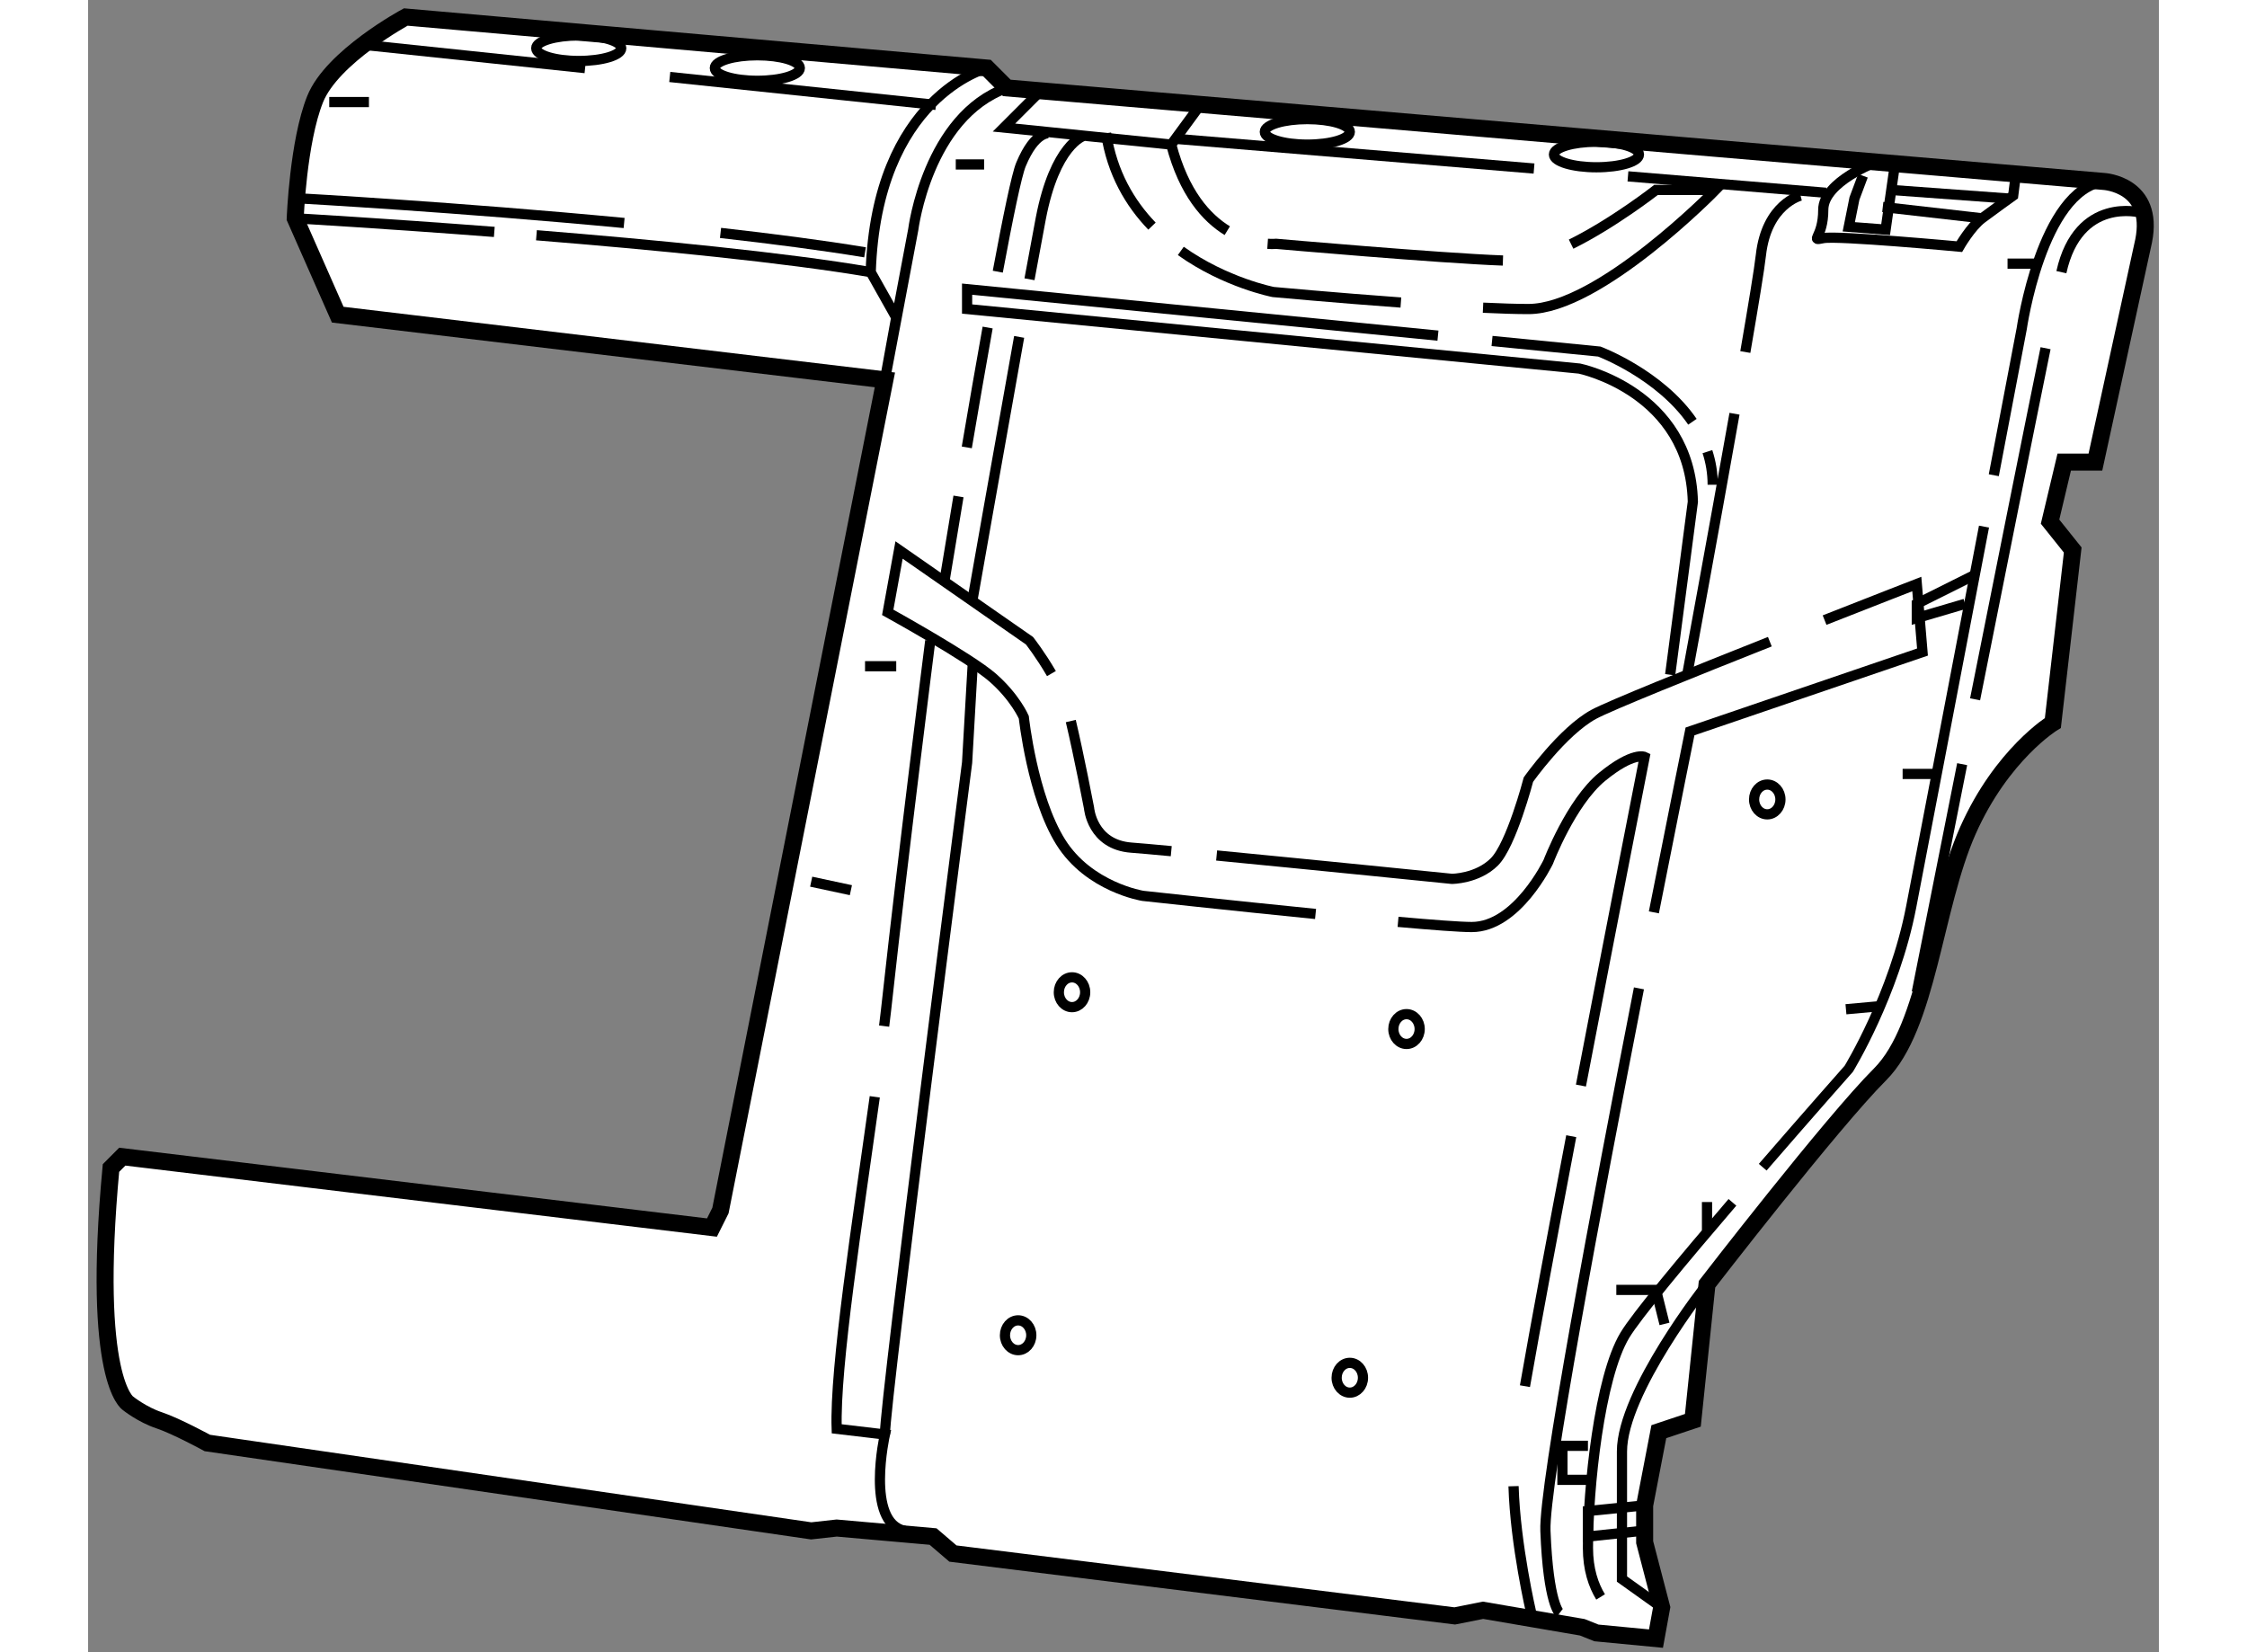 <?xml version="1.0" encoding="utf-8"?>
<!-- Generator: Adobe Illustrator 15.1.0, SVG Export Plug-In . SVG Version: 6.00 Build 0)  -->
<!DOCTYPE svg PUBLIC "-//W3C//DTD SVG 1.1//EN" "http://www.w3.org/Graphics/SVG/1.1/DTD/svg11.dtd">
<svg version="1.1" xmlns="http://www.w3.org/2000/svg" xmlns:xlink="http://www.w3.org/1999/xlink" x="0px" y="0px" width="244.8px"
	 height="180px" viewBox="169.495 119.083 60.871 48.567" enable-background="new 0 0 244.8 180" xml:space="preserve">
	
<rect x="169.495" y="119.083" width="60.871" height="48.567" fill="#808080" stroke="none"/>
	
<g><path fill="#FFFFFF" stroke="#000000" stroke-width="0.5" d="M196.5,121.667l32.25,2.75c0,0,1.501,0.084,1.167,1.75l-1.417,6.5
			h-0.917l-0.416,1.75l0.666,0.833l-0.583,5.083c0,0-1.5,0.917-2.5,3.167s-1.166,5.751-2.583,7.167s-5.084,6.166-5.084,6.166
			l-0.416,4l-1,0.334l-0.417,2.166v1.084l0.5,1.916l-0.167,0.917l-1.75-0.167l-0.416-0.166l-2.917-0.5l-0.833,0.166l-14.75-1.833
			l-0.584-0.5L191.5,164l-0.75,0.083L173,161.5c0,0-0.917-0.501-1.417-0.667s-0.916-0.5-0.916-0.5s-1.083-0.666-0.5-6.916
			l0.333-0.334l17.333,2.084l0.25-0.5l4.834-24.417l-16.084-1.917l-1.25-2.833c0,0,0.084-2.25,0.584-3.5s2.666-2.417,2.666-2.417
			l17.084,1.5L196.5,121.667z"></path><path fill="none" stroke="#000000" stroke-width="0.3" d="M225.513,133.052c0.472-2.473,0.82-4.302,0.82-4.302
			s0.584-4.083,2.417-4.333"></path><path fill="none" stroke="#000000" stroke-width="0.3" d="M218.72,153.393c1.359-1.571,2.53-2.893,2.53-2.893
			s1.333-2.167,1.833-4.75c0.287-1.483,1.316-6.87,2.142-11.187"></path><path fill="none" stroke="#000000" stroke-width="0.3" d="M213.955,166.025c-0.209-0.341-0.372-0.811-0.372-1.442
			c0-1.75,0.334-5,1.084-6.25c0.342-0.57,1.741-2.249,3.163-3.907"></path><path fill="none" stroke="#000000" stroke-width="0.3" d="M222.083,123.833c0,0-1.583,0.584-1.583,1.417s-0.417,0.916,0,0.833
			s4,0.25,4,0.25s0.334-0.583,0.667-0.833s0.916-0.667,0.916-0.667l0.084-0.666"></path><path fill="none" stroke="#000000" stroke-width="0.3" d="M224.583,141.546c-0.743,3.73-1.333,6.704-1.333,6.704"></path><path fill="none" stroke="#000000" stroke-width="0.3" d="M227.035,129.319c-0.515,2.523-1.33,6.598-2.072,10.321"></path><path fill="none" stroke="#000000" stroke-width="0.3" d="M229.833,125.333c0,0-1.833-0.5-2.333,1.75"></path><polyline fill="none" stroke="#000000" stroke-width="0.3" points="221.667,124.25 221.417,124.917 221.25,125.75 
			222.333,125.833 222.583,124.083 		"></polyline><line fill="none" stroke="#000000" stroke-width="0.3" x1="225.167" y1="125.5" x2="222.25" y2="125.167"></line><line fill="none" stroke="#000000" stroke-width="0.3" x1="225.918" y1="124.917" x2="222.5" y2="124.667"></line><path fill="none" stroke="#000000" stroke-width="0.3" d="M202.981,125.864c-0.614-0.376-1.274-1.109-1.648-2.531"></path><path fill="none" stroke="#000000" stroke-width="0.3" d="M211.084,126.741c-1.869-0.068-6.667-0.491-6.667-0.491
			s-0.094,0.011-0.25,0"></path><path fill="none" stroke="#000000" stroke-width="0.3" d="M210.499,128.128c0.514,0.024,0.974,0.039,1.334,0.039
			c2.083,0,5.5-3.5,5.5-3.5h-1.75c0,0-1.251,0.978-2.495,1.593"></path><path fill="none" stroke="#000000" stroke-width="0.3" d="M201.615,126.459c1.316,0.938,2.718,1.208,2.718,1.208
			s1.816,0.168,3.751,0.309"></path><path fill="none" stroke="#000000" stroke-width="0.3" d="M199.417,123c0.178,1.168,0.704,2.058,1.351,2.73"></path><polyline fill="none" stroke="#000000" stroke-width="0.3" points="197.417,121.833 196.417,122.833 201.333,123.333 
			202.25,122.083 		"></polyline><line fill="none" stroke="#000000" stroke-width="0.3" x1="211.998" y1="124.037" x2="201.5" y2="123.167"></line><line fill="none" stroke="#000000" stroke-width="0.3" x1="220.583" y1="124.75" x2="214.759" y2="124.267"></line><path fill="none" stroke="#000000" stroke-width="0.3" d="M196.863,128.986c-0.605,3.373-1.363,7.681-1.363,7.681"></path><path fill="none" stroke="#000000" stroke-width="0.3" d="M198.75,123.083c0,0-0.833,0.25-1.25,2.417
			c-0.076,0.398-0.192,1.029-0.333,1.792"></path><path fill="none" stroke="#000000" stroke-width="0.3" d="M195.08,133.676c-0.245,1.463-0.413,2.491-0.413,2.491"></path><path fill="none" stroke="#000000" stroke-width="0.3" d="M195.937,128.711c-0.209,1.169-0.423,2.403-0.613,3.523"></path><path fill="none" stroke="#000000" stroke-width="0.3" d="M197.75,123c0,0-0.416-0.083-0.833,0.917
			c-0.127,0.305-0.384,1.557-0.682,3.152"></path><path fill="none" stroke="#000000" stroke-width="0.3" d="M217.891,131.245c-0.624,3.52-1.391,7.672-1.391,7.672"></path><path fill="none" stroke="#000000" stroke-width="0.3" d="M219.833,124.833c0,0-0.999,0.25-1.166,1.75
			c-0.045,0.403-0.223,1.484-0.458,2.848"></path><path fill="none" stroke="#000000" stroke-width="0.3" d="M209.174,128.949l-13.841-1.366v0.584l18,1.75
			c0,0,3.251,0.666,3.334,3.916L216,138.917"></path><path fill="none" stroke="#000000" stroke-width="0.3" d="M216.654,131.481c-0.959-1.398-2.737-2.064-2.737-2.064l-3.153-0.311"></path><path fill="none" stroke="#000000" stroke-width="0.3" d="M217.25,133.333c0-0.349-0.057-0.673-0.155-0.974"></path><path fill="none" stroke="#000000" stroke-width="0.3" d="M215.082,148.136c-1.244,6.364-2.8,14.641-2.749,15.947
			c0.084,2.167,0.417,2.417,0.417,2.417"></path><path fill="none" stroke="#000000" stroke-width="0.3" d="M220.539,137.311c1.531-0.603,2.711-1.061,2.711-1.061l0.167,2
			l-6.834,2.333c0,0-0.452,2.229-1.062,5.319"></path><path fill="none" stroke="#000000" stroke-width="0.3" d="M202.668,144.23c2.827,0.273,6.915,0.687,6.915,0.687s0.75,0,1.25-0.5
			s1-2.417,1-2.417s1-1.417,1.917-1.917c0.465-0.253,2.895-1.232,5.18-2.138"></path><path fill="none" stroke="#000000" stroke-width="0.3" d="M198.381,140.278c0.242,1.017,0.536,2.555,0.536,2.555
			s0.084,1.084,1.25,1.167c0.202,0.015,0.617,0.051,1.167,0.103"></path><path fill="none" stroke="#000000" stroke-width="0.3" d="M205.576,145.949c-2.512-0.251-5.076-0.532-5.076-0.532
			s-1.584-0.251-2.417-1.584S197,140.167,197,140.167s-0.251-0.584-0.917-1.167S193,137.083,193,137.083l0.333-1.833l3.834,2.667
			c0,0,0.327,0.417,0.645,0.966"></path><path fill="none" stroke="#000000" stroke-width="0.3" d="M213.377,150.993c0.944-4.931,1.873-9.66,1.873-9.66
			s-0.333-0.166-1.25,0.584s-1.583,2.5-1.583,2.5s-0.916,1.916-2.25,1.916c-0.344,0-1.153-0.062-2.166-0.152"></path><path fill="none" stroke="#000000" stroke-width="0.3" d="M211.731,159.83c0.315-1.806,0.826-4.536,1.361-7.349"></path><path fill="none" stroke="#000000" stroke-width="0.3" d="M211.917,166.5c0,0-0.471-2.003-0.521-3.73"></path><polyline fill="none" stroke="#000000" stroke-width="0.3" points="224.917,136 223.25,136.833 223.25,137.25 224.667,136.833 		
			"></polyline><path fill="none" stroke="#000000" stroke-width="0.3" d="M192.619,151.324c-0.506,3.642-1.183,7.961-1.119,9.759l1.417,0.167
			c0,0-0.584,2.583,0.583,2.833"></path><path fill="none" stroke="#000000" stroke-width="0.3" d="M194.25,137.917c0,0-0.833,6.582-1.25,10.416
			c-0.031,0.29-0.067,0.596-0.106,0.913"></path><path fill="none" stroke="#000000" stroke-width="0.3" d="M195.5,138.583l-0.167,2.917c0,0-2.416,18.75-2.416,19.75"></path><ellipse fill="none" stroke="#000000" stroke-width="0.3" cx="205.334" cy="122.959" rx="1.25" ry="0.375"></ellipse><ellipse fill="none" stroke="#000000" stroke-width="0.3" cx="183.917" cy="120.5" rx="1.25" ry="0.375"></ellipse><ellipse fill="none" stroke="#000000" stroke-width="0.3" cx="189.167" cy="121.083" rx="1.25" ry="0.375"></ellipse><ellipse fill="none" stroke="#000000" stroke-width="0.3" cx="213.833" cy="123.625" rx="1.25" ry="0.375"></ellipse><ellipse fill="none" stroke="#000000" stroke-width="0.3" cx="218.854" cy="142.583" rx="0.387" ry="0.438"></ellipse><ellipse fill="none" stroke="#000000" stroke-width="0.3" cx="208.25" cy="149.332" rx="0.387" ry="0.438"></ellipse><ellipse fill="none" stroke="#000000" stroke-width="0.3" cx="198.417" cy="148.25" rx="0.387" ry="0.438"></ellipse><ellipse fill="none" stroke="#000000" stroke-width="0.3" cx="196.833" cy="158.333" rx="0.387" ry="0.438"></ellipse><ellipse fill="none" stroke="#000000" stroke-width="0.3" cx="206.583" cy="159.582" rx="0.387" ry="0.438"></ellipse><polyline fill="none" stroke="#000000" stroke-width="0.3" points="215.25,163.333 213.583,163.5 213.583,164.25 215.167,164.083 
					"></polyline><polyline fill="none" stroke="#000000" stroke-width="0.3" points="214.417,157 215.583,157 215.833,158 		"></polyline><path fill="none" stroke="#000000" stroke-width="0.3" d="M217.083,156.833c0,0-2.5,3.167-2.5,4.917s0,3.75,0,3.75l1.167,0.833"></path><line fill="none" stroke="#000000" stroke-width="0.3" x1="217.083" y1="154.417" x2="217.083" y2="155.25"></line><line fill="none" stroke="#000000" stroke-width="0.3" x1="221.167" y1="148.75" x2="222.083" y2="148.667"></line><line fill="none" stroke="#000000" stroke-width="0.3" x1="222.833" y1="141.833" x2="223.75" y2="141.833"></line><line fill="none" stroke="#000000" stroke-width="0.3" x1="225.917" y1="126.833" x2="226.75" y2="126.833"></line><polyline fill="none" stroke="#000000" stroke-width="0.3" points="213.583,161.583 212.833,161.583 212.833,162.583 
			213.667,162.583 		"></polyline><path fill="none" stroke="#000000" stroke-width="0.3" d="M195.917,121.083c0,0-3.25,0.833-3.417,6l0.75,1.334l-0.333,1.833
			l0.833-4.417c0,0,0.417-3.332,2.75-4.166"></path><path fill="none" stroke="#000000" stroke-width="0.3" d="M188.085,125.93c1.518,0.171,2.979,0.361,4.248,0.57"></path><path fill="none" stroke="#000000" stroke-width="0.3" d="M175.75,124.917c0,0,4.616,0.256,9.501,0.721"></path><path fill="none" stroke="#000000" stroke-width="0.3" d="M182.674,125.998c3.421,0.277,7.315,0.653,9.826,1.085"></path><path fill="none" stroke="#000000" stroke-width="0.3" d="M175.583,125.5c0,0,2.573,0.147,5.852,0.4"></path><line fill="none" stroke="#000000" stroke-width="0.3" x1="191.917" y1="145.25" x2="190.75" y2="145"></line><line fill="none" stroke="#000000" stroke-width="0.3" x1="193.25" y1="138.667" x2="192.333" y2="138.667"></line><line fill="none" stroke="#000000" stroke-width="0.3" x1="177.75" y1="122.083" x2="176.583" y2="122.083"></line><line fill="none" stroke="#000000" stroke-width="0.3" x1="195.833" y1="123.917" x2="195" y2="123.917"></line><line fill="none" stroke="#000000" stroke-width="0.3" x1="186.593" y1="121.346" x2="194.417" y2="122.167"></line><line fill="none" stroke="#000000" stroke-width="0.3" x1="177.75" y1="120.417" x2="184.104" y2="121.085"></line></g>


</svg>